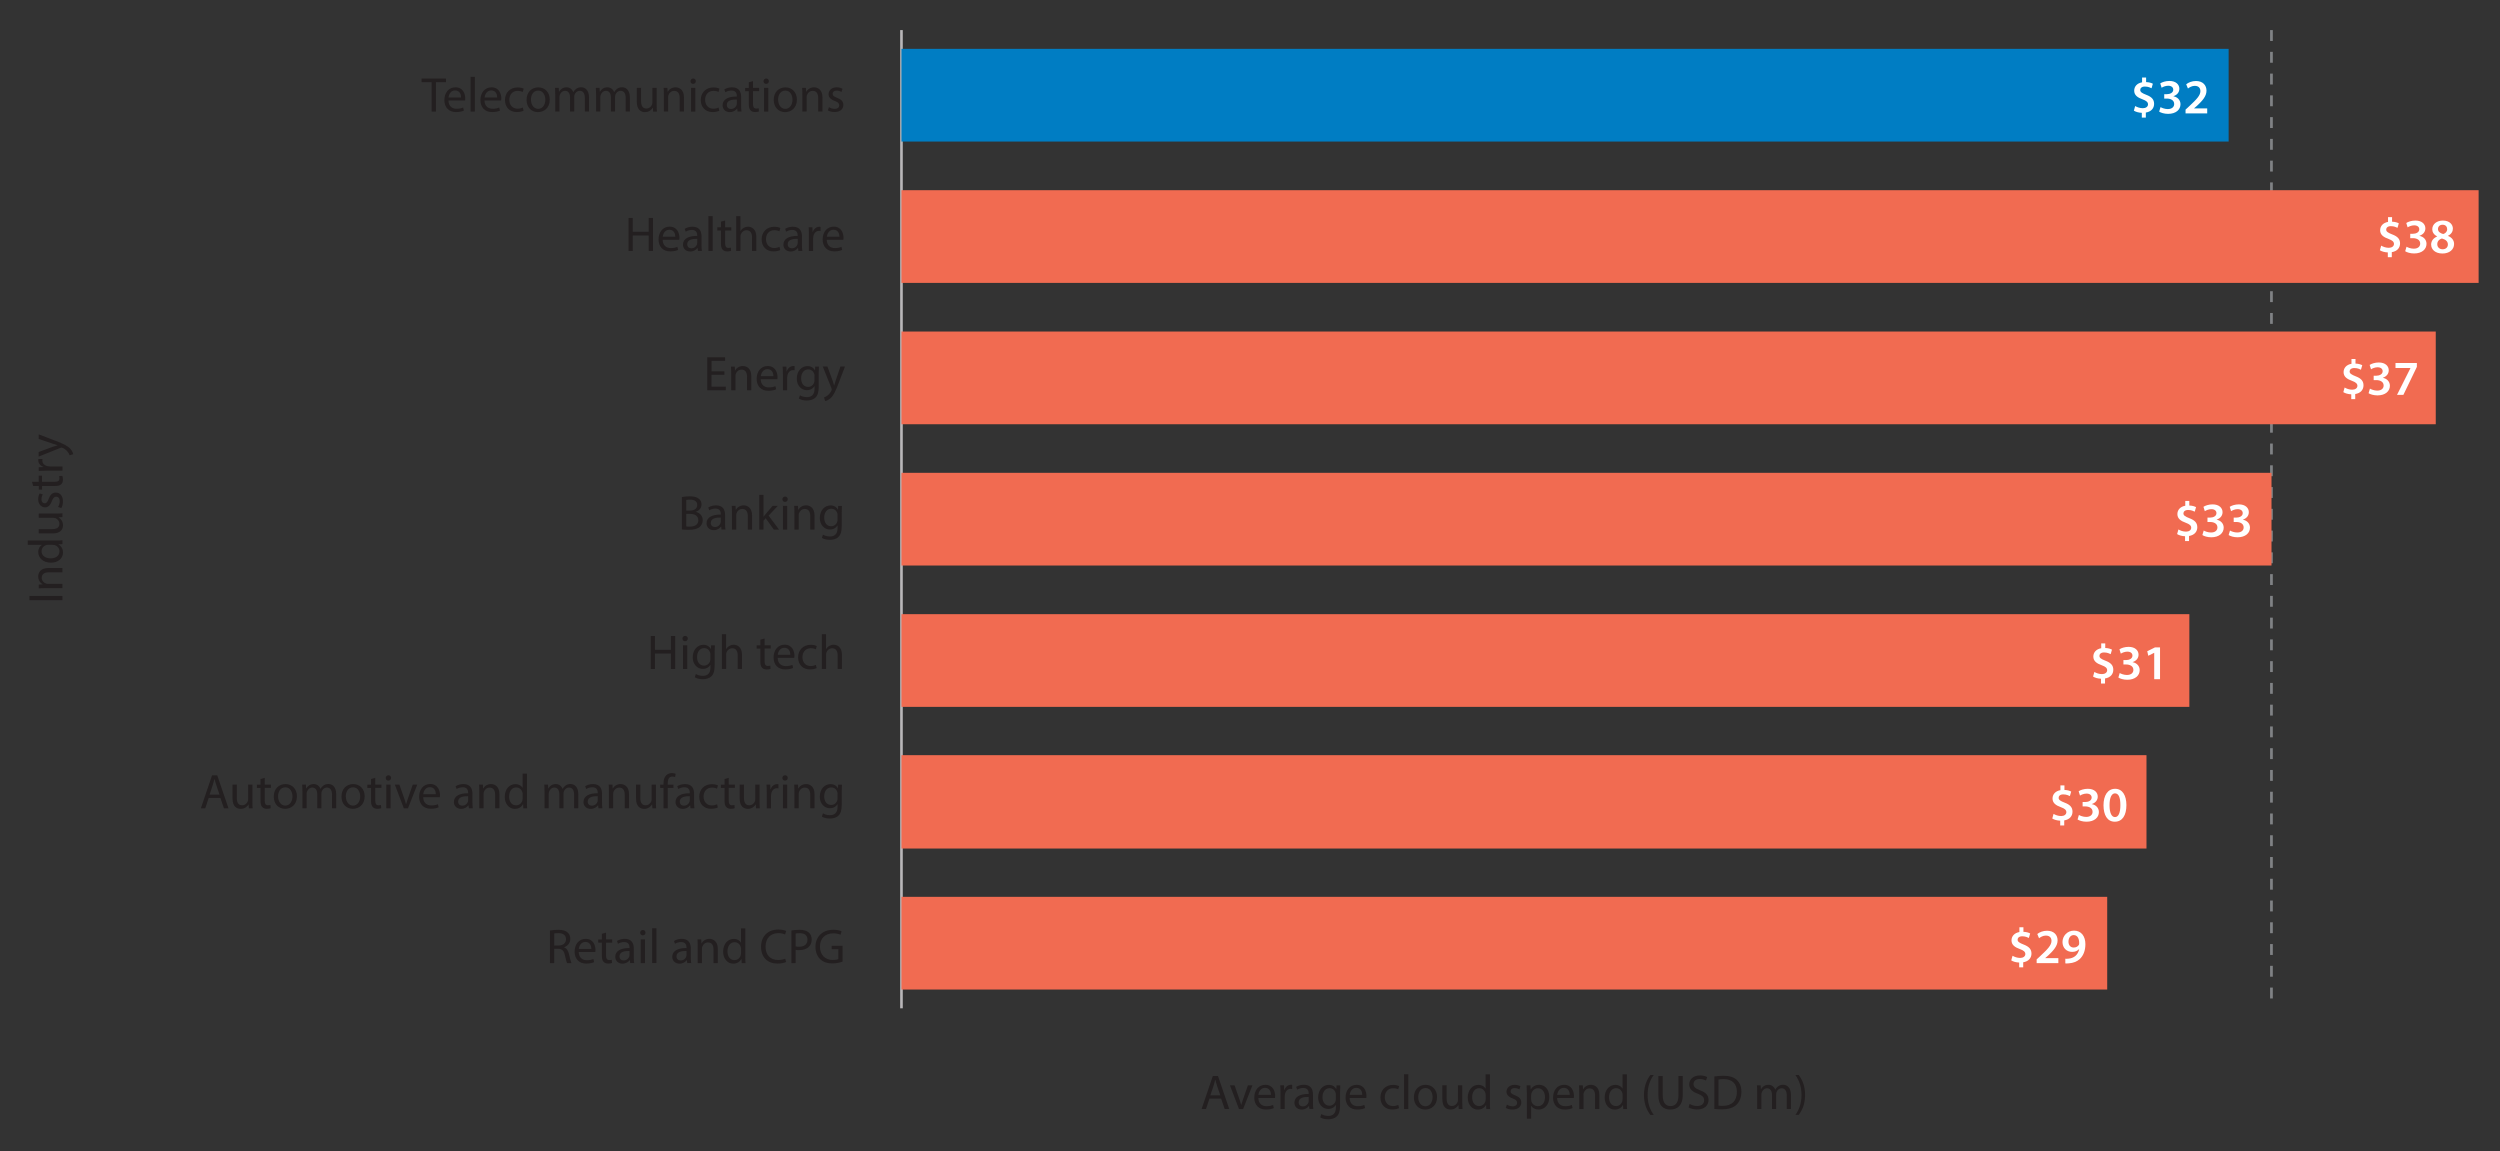 <?xml version="1.0" encoding="UTF-8"?>
<svg id="Layer_1" data-name="Layer 1" xmlns="http://www.w3.org/2000/svg" viewBox="0 0 459.53 211.63">
  <rect x="0" y="0" width="459.53" height="211.63" fill="#333333" stroke="none"/>
  <defs>
    <style>
      .cls-1 {
        fill: #231f20;
      }

      .cls-2 {
        fill: #f16b51;
      }

      .cls-3 {
        fill: #fff;
      }

      .cls-4 {
        stroke: #808285;
        stroke-dasharray: 2;
        stroke-width: .5px;
      }

      .cls-4, .cls-5 {
        fill: none;
        stroke-miterlimit: 10;
      }

      .cls-5 {
        stroke: #b9b7b9;
        stroke-width: .48px;
      }

      .cls-6 {
        fill: #007dc3;
      }
    </style>
  </defs>
  <line class="cls-4" x1="417.52" y1="5.53" x2="417.52" y2="185.34"/>
  <g>
    <path class="cls-1" d="M222.31,201.94l-.63,1.91h-.81l2.06-6.07h.95l2.07,6.07h-.84l-.65-1.91h-2.15ZM224.3,201.33l-.59-1.75c-.14-.4-.23-.76-.31-1.11h-.02c-.09.36-.19.73-.31,1.1l-.59,1.76h1.83Z"/>
    <path class="cls-1" d="M226.93,199.5l.85,2.45c.14.4.26.76.35,1.12h.03c.1-.36.22-.72.37-1.12l.85-2.45h.83l-1.71,4.36h-.76l-1.66-4.36h.85Z"/>
    <path class="cls-1" d="M231.3,201.82c.02,1.07.7,1.51,1.5,1.51.57,0,.91-.1,1.21-.22l.13.57c-.28.13-.76.27-1.45.27-1.34,0-2.14-.88-2.14-2.2s.77-2.35,2.04-2.35c1.42,0,1.8,1.25,1.8,2.05,0,.16-.02.29-.03.37h-3.06ZM233.62,201.25c0-.5-.21-1.29-1.1-1.29-.8,0-1.15.74-1.22,1.29h2.31Z"/>
    <path class="cls-1" d="M235.37,200.85c0-.51,0-.95-.04-1.36h.69l.03.86h.04c.2-.59.68-.96,1.21-.96.09,0,.15,0,.22.03v.75c-.08-.02-.16-.03-.27-.03-.56,0-.96.42-1.06,1.02-.02.11-.04.23-.04.37v2.32h-.78v-3Z"/>
    <path class="cls-1" d="M240.68,203.85l-.06-.55h-.03c-.24.34-.71.65-1.33.65-.88,0-1.33-.62-1.33-1.25,0-1.05.94-1.63,2.62-1.62v-.09c0-.36-.1-1.01-.99-1.01-.4,0-.83.13-1.13.32l-.18-.52c.36-.23.88-.39,1.43-.39,1.33,0,1.66.91,1.66,1.78v1.63c0,.38.02.75.07,1.04h-.72ZM240.56,201.63c-.86-.02-1.85.13-1.85.98,0,.51.34.76.75.76.57,0,.93-.36,1.05-.73.03-.08.04-.17.04-.25v-.76Z"/>
    <path class="cls-1" d="M246.36,199.5c-.02.32-.04.67-.04,1.2v2.53c0,1-.2,1.61-.62,1.99-.42.4-1.04.52-1.58.52s-1.1-.13-1.45-.36l.2-.6c.29.18.74.34,1.28.34.81,0,1.4-.42,1.4-1.52v-.49h-.02c-.24.4-.71.73-1.39.73-1.08,0-1.85-.92-1.85-2.12,0-1.48.96-2.31,1.96-2.31.76,0,1.17.4,1.36.76h.02l.04-.66h.69ZM245.54,201.22c0-.14,0-.25-.04-.36-.14-.46-.53-.84-1.11-.84-.76,0-1.3.64-1.3,1.65,0,.85.43,1.57,1.29,1.57.49,0,.93-.31,1.1-.81.04-.13.06-.29.06-.42v-.78Z"/>
    <path class="cls-1" d="M248.08,201.82c.02,1.07.7,1.51,1.49,1.51.57,0,.91-.1,1.21-.22l.14.57c-.28.13-.76.27-1.45.27-1.34,0-2.14-.88-2.14-2.2s.77-2.35,2.04-2.35c1.42,0,1.8,1.25,1.8,2.05,0,.16-.02.29-.03.37h-3.06ZM250.4,201.25c0-.5-.21-1.29-1.1-1.29-.8,0-1.15.74-1.22,1.29h2.31Z"/>
    <path class="cls-1" d="M257.16,203.69c-.21.11-.67.25-1.25.25-1.31,0-2.17-.89-2.17-2.22s.92-2.31,2.34-2.31c.47,0,.88.12,1.1.22l-.18.61c-.19-.11-.49-.21-.92-.21-1,0-1.54.74-1.54,1.65,0,1.01.65,1.63,1.51,1.63.45,0,.75-.12.97-.22l.14.59Z"/>
    <path class="cls-1" d="M258.08,197.46h.79v6.39h-.79v-6.39Z"/>
    <path class="cls-1" d="M264.15,201.64c0,1.61-1.12,2.31-2.17,2.31-1.18,0-2.09-.86-2.09-2.24,0-1.46.95-2.31,2.16-2.31s2.1.91,2.1,2.24ZM260.69,201.68c0,.95.55,1.67,1.32,1.67s1.32-.71,1.32-1.69c0-.74-.37-1.67-1.3-1.67s-1.34.86-1.34,1.69Z"/>
    <path class="cls-1" d="M268.79,202.66c0,.45,0,.85.04,1.19h-.7l-.05-.71h-.02c-.21.35-.67.81-1.44.81-.68,0-1.5-.38-1.5-1.91v-2.55h.79v2.41c0,.83.25,1.39.97,1.39.53,0,.9-.37,1.04-.72.05-.12.07-.26.07-.41v-2.67h.79v3.17Z"/>
    <path class="cls-1" d="M273.87,197.46v5.27c0,.39,0,.83.04,1.13h-.71l-.04-.76h-.02c-.24.49-.77.86-1.49.86-1.05,0-1.86-.89-1.86-2.21,0-1.45.89-2.34,1.95-2.34.67,0,1.12.32,1.31.67h.02v-2.6h.79ZM273.08,201.27c0-.1,0-.23-.04-.33-.12-.5-.55-.92-1.14-.92-.82,0-1.3.72-1.3,1.68,0,.88.43,1.61,1.29,1.61.53,0,1.02-.35,1.16-.95.03-.11.04-.22.04-.34v-.76Z"/>
    <path class="cls-1" d="M276.98,203.04c.23.15.65.32,1.04.32.58,0,.85-.29.85-.65s-.23-.58-.81-.8c-.78-.28-1.15-.71-1.15-1.23,0-.7.57-1.28,1.5-1.28.44,0,.83.13,1.07.27l-.2.58c-.17-.11-.49-.25-.89-.25-.47,0-.73.27-.73.59,0,.36.26.52.83.74.76.29,1.14.67,1.14,1.31,0,.77-.59,1.31-1.63,1.31-.48,0-.92-.12-1.22-.3l.2-.6Z"/>
    <path class="cls-1" d="M280.65,200.92c0-.56-.02-1.01-.04-1.42h.71l.04.75h.02c.32-.53.84-.85,1.55-.85,1.05,0,1.85.89,1.85,2.21,0,1.57-.95,2.34-1.98,2.34-.58,0-1.08-.25-1.34-.68h-.02v2.37h-.78v-4.72ZM281.44,202.08c0,.12.02.22.04.32.14.55.62.93,1.19.93.84,0,1.32-.68,1.32-1.68,0-.87-.46-1.62-1.3-1.62-.54,0-1.04.39-1.2.98-.03.1-.05.22-.05.32v.75Z"/>
    <path class="cls-1" d="M286.22,201.82c.02,1.07.7,1.51,1.5,1.51.57,0,.91-.1,1.21-.22l.13.57c-.28.13-.76.27-1.45.27-1.34,0-2.14-.88-2.14-2.2s.77-2.35,2.04-2.35c1.42,0,1.8,1.25,1.8,2.05,0,.16-.02.29-.03.37h-3.06ZM288.54,201.25c0-.5-.21-1.29-1.1-1.29-.8,0-1.15.74-1.21,1.29h2.31Z"/>
    <path class="cls-1" d="M290.28,200.68c0-.45,0-.82-.04-1.18h.7l.04.72h.02c.22-.41.72-.82,1.44-.82.6,0,1.54.36,1.54,1.86v2.6h-.79v-2.51c0-.7-.26-1.29-1.01-1.29-.52,0-.93.37-1.06.81-.04.1-.05.23-.05.37v2.62h-.79v-3.18Z"/>
    <path class="cls-1" d="M299.04,197.46v5.27c0,.39,0,.83.04,1.13h-.71l-.04-.76h-.02c-.24.49-.78.86-1.49.86-1.05,0-1.86-.89-1.86-2.21,0-1.45.89-2.34,1.95-2.34.67,0,1.12.32,1.31.67h.02v-2.6h.79ZM298.25,201.27c0-.1,0-.23-.04-.33-.12-.5-.55-.92-1.14-.92-.82,0-1.31.72-1.31,1.68,0,.88.43,1.61,1.29,1.61.53,0,1.02-.35,1.16-.95.03-.11.04-.22.04-.34v-.76Z"/>
    <path class="cls-1" d="M303.98,197.6c-.66.88-1.13,2.05-1.13,3.68s.49,2.75,1.13,3.66h-.62c-.57-.75-1.18-1.9-1.18-3.66,0-1.77.61-2.93,1.18-3.68h.62Z"/>
    <path class="cls-1" d="M305.63,197.78v3.59c0,1.36.6,1.94,1.41,1.94.9,0,1.48-.59,1.48-1.94v-3.59h.79v3.54c0,1.86-.98,2.63-2.3,2.63-1.24,0-2.18-.71-2.18-2.59v-3.57h.79Z"/>
    <path class="cls-1" d="M310.56,202.9c.35.22.86.4,1.41.4.8,0,1.27-.42,1.27-1.04,0-.57-.32-.89-1.14-1.21-.99-.35-1.6-.86-1.6-1.72,0-.95.78-1.65,1.96-1.65.62,0,1.07.14,1.34.3l-.22.64c-.2-.11-.6-.29-1.15-.29-.83,0-1.14.5-1.14.91,0,.57.37.85,1.21,1.17,1.03.4,1.55.89,1.55,1.78,0,.94-.69,1.75-2.12,1.75-.58,0-1.22-.17-1.55-.39l.2-.66Z"/>
    <path class="cls-1" d="M315.11,197.87c.48-.07,1.04-.13,1.67-.13,1.12,0,1.93.26,2.46.76.54.5.85,1.2.85,2.18s-.31,1.8-.87,2.36c-.57.57-1.5.87-2.68.87-.56,0-1.03-.03-1.42-.07v-5.97ZM315.89,203.23c.2.04.49.04.79.04,1.67,0,2.58-.94,2.58-2.58,0-1.43-.8-2.34-2.46-2.34-.41,0-.71.04-.92.08v4.79Z"/>
    <path class="cls-1" d="M322.98,200.68c0-.45,0-.82-.04-1.18h.69l.04.7h.03c.24-.41.65-.8,1.37-.8.59,0,1.04.36,1.23.87h.02c.14-.24.31-.43.49-.57.26-.2.55-.31.96-.31.58,0,1.43.38,1.43,1.89v2.57h-.77v-2.47c0-.84-.31-1.34-.95-1.34-.45,0-.8.33-.94.72-.04.11-.06.25-.06.4v2.69h-.77v-2.61c0-.69-.31-1.2-.91-1.2-.5,0-.85.4-.98.79-.04.12-.06.25-.06.39v2.63h-.77v-3.18Z"/>
    <path class="cls-1" d="M330.01,204.94c.64-.89,1.13-2.06,1.13-3.68s-.49-2.76-1.13-3.66h.61c.58.74,1.18,1.89,1.18,3.66s-.6,2.91-1.18,3.67h-.61Z"/>
  </g>
  <g>
    <path class="cls-1" d="M116.31,40.06v2.54h2.93v-2.54h.79v6.07h-.79v-2.84h-2.93v2.84h-.78v-6.07h.78Z"/>
    <path class="cls-1" d="M121.81,44.09c.02,1.07.7,1.51,1.49,1.51.57,0,.91-.1,1.21-.23l.13.57c-.28.13-.76.27-1.45.27-1.34,0-2.14-.88-2.14-2.2s.77-2.35,2.04-2.35c1.42,0,1.8,1.25,1.8,2.05,0,.16-.02.29-.03.37h-3.06ZM124.13,43.52c0-.5-.21-1.29-1.1-1.29-.8,0-1.15.74-1.21,1.29h2.31Z"/>
    <path class="cls-1" d="M128.29,46.13l-.06-.55h-.03c-.24.34-.71.65-1.33.65-.88,0-1.33-.62-1.33-1.25,0-1.05.94-1.63,2.62-1.62v-.09c0-.36-.1-1.01-.99-1.01-.4,0-.83.13-1.13.32l-.18-.52c.36-.23.88-.39,1.43-.39,1.33,0,1.66.91,1.66,1.78v1.63c0,.38.02.75.07,1.04h-.72ZM128.17,43.9c-.86-.02-1.85.13-1.85.98,0,.51.34.76.75.76.57,0,.93-.36,1.05-.73.03-.08.04-.17.04-.25v-.76Z"/>
    <path class="cls-1" d="M130.21,39.73h.79v6.39h-.79v-6.39Z"/>
    <path class="cls-1" d="M133.29,40.52v1.25h1.13v.6h-1.13v2.35c0,.54.15.85.59.85.21,0,.36-.03.46-.05l.04.59c-.15.06-.4.11-.7.11-.37,0-.67-.12-.85-.33-.23-.23-.31-.62-.31-1.13v-2.38h-.67v-.6h.67v-1.04l.77-.21Z"/>
    <path class="cls-1" d="M135.31,39.73h.79v2.72h.02c.13-.22.32-.42.57-.56.23-.13.51-.22.81-.22.58,0,1.52.36,1.52,1.86v2.59h-.79v-2.5c0-.7-.26-1.3-1.01-1.3-.51,0-.92.36-1.06.79-.04.11-.05.23-.05.38v2.63h-.79v-6.39Z"/>
    <path class="cls-1" d="M143.42,45.96c-.21.11-.67.25-1.25.25-1.31,0-2.17-.89-2.17-2.22s.92-2.31,2.34-2.31c.47,0,.88.12,1.1.23l-.18.61c-.19-.11-.49-.21-.92-.21-1,0-1.54.74-1.54,1.65,0,1.01.65,1.63,1.51,1.63.45,0,.75-.12.97-.22l.14.59Z"/>
    <path class="cls-1" d="M146.75,46.13l-.06-.55h-.03c-.24.34-.71.65-1.33.65-.88,0-1.33-.62-1.33-1.25,0-1.05.94-1.63,2.62-1.62v-.09c0-.36-.1-1.01-.99-1.01-.4,0-.83.13-1.13.32l-.18-.52c.36-.23.88-.39,1.43-.39,1.33,0,1.66.91,1.66,1.78v1.63c0,.38.02.75.07,1.04h-.72ZM146.64,43.9c-.86-.02-1.85.13-1.85.98,0,.51.34.76.75.76.57,0,.93-.36,1.05-.73.03-.08.04-.17.04-.25v-.76Z"/>
    <path class="cls-1" d="M148.68,43.13c0-.51,0-.95-.04-1.36h.69l.03.86h.04c.2-.58.68-.95,1.21-.95.09,0,.15,0,.22.03v.75c-.08-.02-.16-.03-.27-.03-.56,0-.95.42-1.06,1.02-.02.11-.04.23-.04.37v2.32h-.78v-3Z"/>
    <path class="cls-1" d="M151.97,44.09c.02,1.07.7,1.51,1.49,1.51.57,0,.91-.1,1.21-.23l.13.57c-.28.13-.76.27-1.45.27-1.34,0-2.14-.88-2.14-2.2s.77-2.35,2.04-2.35c1.42,0,1.8,1.25,1.8,2.05,0,.16-.02.29-.03.37h-3.06ZM154.3,43.52c0-.5-.21-1.29-1.1-1.29-.8,0-1.15.74-1.22,1.29h2.31Z"/>
  </g>
  <g>
    <path class="cls-1" d="M133.14,68.89h-2.36v2.19h2.63v.66h-3.41v-6.07h3.28v.66h-2.49v1.92h2.36v.65Z"/>
    <path class="cls-1" d="M134.4,68.56c0-.45,0-.82-.04-1.18h.7l.04.72h.02c.22-.41.72-.82,1.44-.82.6,0,1.54.36,1.54,1.86v2.6h-.79v-2.51c0-.7-.26-1.29-1.01-1.29-.52,0-.93.37-1.06.81-.04.1-.05.23-.05.37v2.62h-.79v-3.18Z"/>
    <path class="cls-1" d="M139.83,69.7c.02,1.07.7,1.51,1.49,1.51.57,0,.91-.1,1.21-.22l.14.57c-.28.13-.76.27-1.45.27-1.34,0-2.14-.88-2.14-2.2s.77-2.35,2.04-2.35c1.42,0,1.8,1.25,1.8,2.05,0,.16-.02.29-.03.37h-3.06ZM142.16,69.14c0-.5-.21-1.29-1.1-1.29-.8,0-1.15.74-1.22,1.29h2.31Z"/>
    <path class="cls-1" d="M143.9,68.74c0-.51,0-.95-.04-1.36h.69l.03.86h.04c.2-.59.68-.96,1.21-.96.09,0,.15,0,.23.03v.75c-.08-.02-.16-.03-.27-.03-.56,0-.95.42-1.06,1.02-.02.11-.04.23-.04.37v2.32h-.78v-3Z"/>
    <path class="cls-1" d="M150.53,67.38c-.02.32-.04.67-.04,1.2v2.53c0,1-.2,1.61-.62,1.99-.42.4-1.04.52-1.58.52s-1.1-.13-1.45-.36l.2-.6c.29.18.74.34,1.28.34.81,0,1.4-.42,1.4-1.52v-.49h-.02c-.24.4-.71.73-1.39.73-1.08,0-1.85-.92-1.85-2.12,0-1.48.96-2.31,1.96-2.31.76,0,1.17.4,1.36.76h.02l.04-.66h.69ZM149.71,69.1c0-.14,0-.25-.04-.36-.14-.46-.53-.84-1.11-.84-.76,0-1.3.64-1.3,1.65,0,.85.43,1.57,1.29,1.57.49,0,.93-.31,1.1-.81.04-.13.06-.29.06-.42v-.78Z"/>
    <path class="cls-1" d="M152.09,67.38l.95,2.57c.1.29.21.63.28.89h.02c.08-.26.17-.59.28-.91l.86-2.56h.84l-1.19,3.11c-.57,1.5-.95,2.26-1.49,2.73-.39.34-.77.48-.97.51l-.2-.67c.2-.06.46-.19.69-.39.22-.17.49-.48.67-.88.04-.08.06-.14.06-.19s-.02-.11-.05-.21l-1.61-4.01h.86Z"/>
  </g>
  <g>
    <path class="cls-1" d="M125.35,91.36c.34-.07.88-.13,1.43-.13.78,0,1.29.13,1.67.44.31.23.5.59.5,1.07,0,.58-.39,1.1-1.03,1.33v.02c.58.14,1.25.62,1.25,1.52,0,.52-.21.92-.51,1.21-.42.39-1.11.57-2.1.57-.54,0-.95-.04-1.22-.07v-5.97ZM126.14,93.85h.71c.83,0,1.31-.43,1.31-1.02,0-.71-.54-.99-1.33-.99-.36,0-.57.03-.69.05v1.95ZM126.14,96.76c.15.03.38.04.66.04.81,0,1.56-.3,1.56-1.18,0-.83-.71-1.17-1.57-1.17h-.65v2.31Z"/>
    <path class="cls-1" d="M132.62,97.35l-.06-.55h-.03c-.24.34-.71.65-1.33.65-.88,0-1.33-.62-1.33-1.25,0-1.05.94-1.63,2.62-1.62v-.09c0-.36-.1-1.01-.99-1.01-.41,0-.83.13-1.13.32l-.18-.52c.36-.23.88-.39,1.43-.39,1.33,0,1.66.91,1.66,1.78v1.63c0,.38.02.75.07,1.04h-.72ZM132.5,95.13c-.86-.02-1.85.13-1.85.98,0,.51.34.76.75.76.57,0,.93-.36,1.05-.73.03-.08.04-.17.04-.25v-.76Z"/>
    <path class="cls-1" d="M134.54,94.17c0-.45,0-.82-.04-1.18h.7l.04.72h.02c.22-.41.72-.82,1.44-.82.6,0,1.54.36,1.54,1.86v2.6h-.79v-2.51c0-.7-.26-1.29-1.01-1.29-.52,0-.93.37-1.06.81-.04.1-.05.23-.05.37v2.62h-.79v-3.18Z"/>
    <path class="cls-1" d="M140.32,94.99h.02c.11-.15.26-.34.39-.5l1.28-1.5h.95l-1.68,1.79,1.92,2.57h-.96l-1.5-2.09-.4.45v1.64h-.78v-6.39h.78v4.03Z"/>
    <path class="cls-1" d="M144.79,91.77c0,.27-.19.49-.5.49-.28,0-.48-.22-.48-.49s.21-.5.5-.5.49.22.49.5ZM143.91,97.35v-4.36h.79v4.36h-.79Z"/>
    <path class="cls-1" d="M146.02,94.17c0-.45,0-.82-.04-1.18h.7l.04.72h.02c.22-.41.72-.82,1.44-.82.6,0,1.54.36,1.54,1.86v2.6h-.79v-2.51c0-.7-.26-1.29-1.01-1.29-.52,0-.93.37-1.06.81-.04.1-.05.23-.05.37v2.62h-.79v-3.18Z"/>
    <path class="cls-1" d="M154.76,92.99c-.02.32-.04.67-.04,1.2v2.53c0,1-.2,1.61-.62,1.99-.42.4-1.04.52-1.58.52s-1.1-.13-1.45-.36l.2-.6c.29.18.74.34,1.28.34.81,0,1.4-.42,1.4-1.52v-.49h-.02c-.24.4-.71.73-1.39.73-1.08,0-1.85-.92-1.85-2.12,0-1.48.96-2.31,1.96-2.31.76,0,1.17.4,1.36.76h.02l.04-.66h.69ZM153.95,94.71c0-.14,0-.25-.04-.36-.14-.46-.53-.84-1.11-.84-.76,0-1.3.64-1.3,1.65,0,.85.43,1.57,1.29,1.57.49,0,.93-.31,1.1-.81.04-.13.06-.29.06-.42v-.78Z"/>
  </g>
  <g>
    <path class="cls-1" d="M79.34,15.11h-1.85v-.67h4.49v.67h-1.85v5.4h-.79v-5.4Z"/>
    <path class="cls-1" d="M82.43,18.48c.02,1.07.7,1.51,1.49,1.51.57,0,.91-.1,1.21-.23l.14.57c-.28.13-.76.27-1.45.27-1.34,0-2.14-.88-2.14-2.2s.77-2.35,2.04-2.35c1.42,0,1.8,1.25,1.8,2.05,0,.16-.02.29-.03.37h-3.06ZM84.75,17.91c0-.5-.21-1.29-1.1-1.29-.8,0-1.15.74-1.22,1.29h2.31Z"/>
    <path class="cls-1" d="M86.5,14.12h.79v6.39h-.79v-6.39Z"/>
    <path class="cls-1" d="M89.06,18.48c.02,1.07.7,1.51,1.49,1.51.57,0,.91-.1,1.21-.23l.14.57c-.28.13-.76.27-1.45.27-1.34,0-2.14-.88-2.14-2.2s.77-2.35,2.04-2.35c1.42,0,1.8,1.25,1.8,2.05,0,.16-.02.29-.03.37h-3.06ZM91.39,17.91c0-.5-.21-1.29-1.1-1.29-.8,0-1.15.74-1.22,1.29h2.31Z"/>
    <path class="cls-1" d="M96.24,20.35c-.21.11-.67.25-1.25.25-1.31,0-2.17-.89-2.17-2.22s.92-2.31,2.34-2.31c.47,0,.88.12,1.1.23l-.18.61c-.19-.11-.49-.21-.92-.21-1,0-1.54.74-1.54,1.65,0,1.01.65,1.63,1.51,1.63.45,0,.75-.12.97-.22l.14.59Z"/>
    <path class="cls-1" d="M101.05,18.3c0,1.61-1.12,2.31-2.17,2.31-1.18,0-2.09-.86-2.09-2.24,0-1.46.95-2.31,2.16-2.31s2.1.91,2.1,2.24ZM97.6,18.34c0,.95.55,1.67,1.32,1.67s1.32-.71,1.32-1.69c0-.74-.37-1.67-1.31-1.67s-1.34.86-1.34,1.69Z"/>
    <path class="cls-1" d="M102.05,17.33c0-.45,0-.82-.04-1.18h.69l.04.7h.03c.24-.41.65-.8,1.37-.8.59,0,1.04.36,1.23.87h.02c.14-.24.31-.43.49-.57.26-.2.55-.31.96-.31.58,0,1.43.38,1.43,1.89v2.57h-.77v-2.47c0-.84-.31-1.34-.95-1.34-.45,0-.8.33-.94.72-.04.11-.06.25-.06.4v2.69h-.77v-2.61c0-.69-.31-1.2-.91-1.2-.5,0-.86.4-.98.79-.04.12-.06.25-.06.39v2.63h-.77v-3.18Z"/>
    <path class="cls-1" d="M109.56,17.33c0-.45,0-.82-.04-1.18h.69l.04.7h.03c.24-.41.65-.8,1.37-.8.59,0,1.04.36,1.23.87h.02c.14-.24.31-.43.49-.57.26-.2.55-.31.96-.31.58,0,1.43.38,1.43,1.89v2.57h-.77v-2.47c0-.84-.31-1.34-.95-1.34-.45,0-.8.33-.94.72-.04.11-.06.25-.06.4v2.69h-.77v-2.61c0-.69-.31-1.2-.91-1.2-.5,0-.86.4-.98.79-.04.12-.06.25-.06.39v2.63h-.77v-3.18Z"/>
    <path class="cls-1" d="M120.71,19.32c0,.45,0,.85.04,1.19h-.7l-.04-.71h-.02c-.21.35-.67.81-1.44.81-.68,0-1.5-.38-1.5-1.91v-2.55h.79v2.41c0,.83.25,1.39.97,1.39.53,0,.9-.37,1.04-.72.04-.12.07-.26.07-.41v-2.67h.79v3.17Z"/>
    <path class="cls-1" d="M122.02,17.33c0-.45,0-.82-.04-1.18h.7l.04.72h.02c.22-.41.72-.82,1.44-.82.6,0,1.54.36,1.54,1.85v2.6h-.79v-2.51c0-.7-.26-1.29-1.01-1.29-.52,0-.93.37-1.06.81-.04.1-.05.23-.05.37v2.62h-.79v-3.18Z"/>
    <path class="cls-1" d="M127.9,14.93c0,.27-.19.49-.5.49-.28,0-.48-.22-.48-.49s.21-.5.5-.5.49.22.49.5ZM127.02,20.51v-4.36h.79v4.36h-.79Z"/>
    <path class="cls-1" d="M132.23,20.35c-.21.11-.67.25-1.25.25-1.31,0-2.17-.89-2.17-2.22s.92-2.31,2.34-2.31c.47,0,.88.12,1.1.23l-.18.61c-.19-.11-.49-.21-.92-.21-1,0-1.54.74-1.54,1.65,0,1.01.65,1.63,1.51,1.63.45,0,.75-.12.97-.22l.13.59Z"/>
    <path class="cls-1" d="M135.57,20.51l-.06-.55h-.03c-.24.34-.71.65-1.33.65-.88,0-1.33-.62-1.33-1.25,0-1.05.94-1.63,2.62-1.62v-.09c0-.36-.1-1.01-.99-1.01-.41,0-.83.13-1.13.32l-.18-.52c.36-.23.88-.39,1.43-.39,1.33,0,1.66.91,1.66,1.78v1.63c0,.38.02.75.07,1.04h-.72ZM135.45,18.29c-.86-.02-1.85.13-1.85.98,0,.51.34.76.75.76.57,0,.93-.36,1.05-.73.03-.08.04-.17.04-.25v-.76Z"/>
    <path class="cls-1" d="M138.41,14.9v1.25h1.13v.6h-1.13v2.35c0,.54.15.85.59.85.21,0,.36-.03.46-.05l.04.59c-.15.06-.4.11-.7.11-.37,0-.67-.12-.85-.33-.23-.23-.31-.62-.31-1.13v-2.38h-.67v-.6h.67v-1.04l.77-.21Z"/>
    <path class="cls-1" d="M141.32,14.93c0,.27-.19.49-.5.49-.28,0-.48-.22-.48-.49s.21-.5.5-.5.49.22.49.5ZM140.44,20.51v-4.36h.79v4.36h-.79Z"/>
    <path class="cls-1" d="M146.48,18.3c0,1.61-1.12,2.31-2.17,2.31-1.18,0-2.09-.86-2.09-2.24,0-1.46.95-2.31,2.16-2.31s2.1.91,2.1,2.24ZM143.03,18.34c0,.95.55,1.67,1.32,1.67s1.32-.71,1.32-1.69c0-.74-.37-1.67-1.31-1.67s-1.34.86-1.34,1.69Z"/>
    <path class="cls-1" d="M147.48,17.33c0-.45,0-.82-.04-1.18h.7l.04.72h.02c.22-.41.72-.82,1.44-.82.6,0,1.54.36,1.54,1.85v2.6h-.79v-2.51c0-.7-.26-1.29-1.01-1.29-.52,0-.93.37-1.06.81-.04.1-.05.23-.05.37v2.62h-.79v-3.18Z"/>
    <path class="cls-1" d="M152.37,19.7c.23.15.65.31,1.04.31.58,0,.85-.29.85-.65s-.22-.58-.81-.8c-.78-.28-1.15-.71-1.15-1.23,0-.7.57-1.28,1.5-1.28.44,0,.83.13,1.07.27l-.2.58c-.17-.11-.49-.25-.89-.25-.47,0-.73.27-.73.59,0,.36.26.52.83.74.76.29,1.14.67,1.14,1.31,0,.76-.59,1.3-1.63,1.3-.48,0-.92-.12-1.22-.3l.2-.6Z"/>
  </g>
  <g>
    <path class="cls-1" d="M120.39,116.9v2.54h2.93v-2.54h.79v6.07h-.79v-2.84h-2.93v2.84h-.78v-6.07h.78Z"/>
    <path class="cls-1" d="M126.42,117.38c0,.27-.19.49-.5.49-.28,0-.48-.22-.48-.49s.21-.5.5-.5.49.22.49.5ZM125.54,122.97v-4.36h.79v4.36h-.79Z"/>
    <path class="cls-1" d="M131.4,118.61c-.02.32-.04.67-.04,1.2v2.53c0,1-.2,1.61-.62,1.99-.42.4-1.04.52-1.58.52s-1.1-.13-1.45-.36l.2-.6c.29.18.74.34,1.28.34.81,0,1.4-.42,1.4-1.52v-.49h-.02c-.24.41-.71.73-1.39.73-1.08,0-1.85-.92-1.85-2.12,0-1.48.96-2.31,1.96-2.31.76,0,1.17.4,1.36.76h.02l.04-.66h.69ZM130.58,120.33c0-.13,0-.25-.04-.36-.14-.46-.53-.84-1.11-.84-.76,0-1.3.64-1.3,1.65,0,.86.43,1.57,1.29,1.57.49,0,.93-.31,1.1-.81.04-.13.06-.29.06-.42v-.78Z"/>
    <path class="cls-1" d="M132.68,116.57h.79v2.72h.02c.13-.22.32-.42.57-.56.23-.13.51-.22.81-.22.58,0,1.52.36,1.52,1.86v2.59h-.79v-2.5c0-.7-.26-1.3-1.01-1.3-.51,0-.92.36-1.06.79-.04.11-.05.23-.05.38v2.63h-.79v-6.39Z"/>
    <path class="cls-1" d="M140.54,117.36v1.25h1.13v.6h-1.13v2.35c0,.54.15.85.59.85.21,0,.36-.03.46-.05l.04.59c-.15.06-.4.11-.7.11-.37,0-.67-.12-.86-.33-.22-.23-.31-.62-.31-1.13v-2.38h-.68v-.6h.68v-1.04l.77-.21Z"/>
    <path class="cls-1" d="M142.95,120.93c.02,1.07.7,1.51,1.49,1.51.57,0,.91-.1,1.21-.23l.13.57c-.28.13-.76.27-1.45.27-1.34,0-2.14-.88-2.14-2.2s.77-2.35,2.04-2.35c1.42,0,1.8,1.25,1.8,2.05,0,.16-.02.29-.03.37h-3.06ZM145.27,120.36c0-.5-.21-1.29-1.1-1.29-.8,0-1.15.74-1.21,1.29h2.31Z"/>
    <path class="cls-1" d="M150.12,122.8c-.21.11-.67.25-1.25.25-1.31,0-2.17-.89-2.17-2.22s.92-2.31,2.34-2.31c.47,0,.88.12,1.1.23l-.18.61c-.19-.11-.49-.21-.92-.21-1,0-1.54.74-1.54,1.65,0,1.01.65,1.63,1.51,1.63.45,0,.75-.12.97-.22l.13.59Z"/>
    <path class="cls-1" d="M151.05,116.57h.79v2.72h.02c.13-.22.32-.42.57-.56.23-.13.51-.22.81-.22.59,0,1.52.36,1.52,1.86v2.59h-.79v-2.5c0-.7-.26-1.3-1.01-1.3-.51,0-.92.36-1.06.79-.04.11-.05.23-.05.38v2.63h-.79v-6.39Z"/>
  </g>
  <g>
    <path class="cls-1" d="M38.36,146.67l-.63,1.91h-.81l2.06-6.07h.95l2.07,6.07h-.84l-.65-1.91h-2.15ZM40.35,146.06l-.59-1.75c-.14-.4-.23-.76-.32-1.11h-.02c-.09.36-.19.73-.31,1.1l-.59,1.76h1.83Z"/>
    <path class="cls-1" d="M46.4,147.39c0,.45,0,.85.04,1.19h-.7l-.04-.71h-.02c-.21.35-.67.81-1.44.81-.68,0-1.5-.38-1.5-1.91v-2.55h.79v2.41c0,.83.25,1.39.97,1.39.53,0,.9-.37,1.04-.72.04-.12.07-.26.07-.41v-2.67h.79v3.17Z"/>
    <path class="cls-1" d="M48.66,142.97v1.25h1.13v.6h-1.13v2.35c0,.54.15.85.59.85.21,0,.36-.03.46-.05l.04.59c-.15.06-.4.11-.7.11-.37,0-.67-.12-.85-.33-.23-.23-.31-.62-.31-1.13v-2.38h-.67v-.6h.67v-1.04l.77-.21Z"/>
    <path class="cls-1" d="M54.58,146.36c0,1.61-1.12,2.31-2.17,2.31-1.18,0-2.09-.86-2.09-2.24,0-1.46.95-2.31,2.16-2.31s2.1.91,2.1,2.24ZM51.12,146.41c0,.95.55,1.67,1.32,1.67s1.32-.71,1.32-1.69c0-.74-.37-1.67-1.31-1.67s-1.34.86-1.34,1.69Z"/>
    <path class="cls-1" d="M55.58,145.4c0-.45,0-.82-.04-1.18h.69l.04.7h.03c.24-.41.65-.8,1.37-.8.59,0,1.04.36,1.23.87h.02c.13-.24.31-.43.49-.57.26-.2.55-.31.96-.31.58,0,1.43.38,1.43,1.89v2.57h-.77v-2.47c0-.84-.31-1.34-.95-1.34-.45,0-.8.33-.94.72-.04.11-.06.25-.06.4v2.69h-.77v-2.61c0-.69-.31-1.2-.91-1.2-.5,0-.86.4-.98.79-.04.12-.06.25-.06.39v2.63h-.77v-3.18Z"/>
    <path class="cls-1" d="M67.03,146.36c0,1.61-1.12,2.31-2.17,2.31-1.18,0-2.09-.86-2.09-2.24,0-1.46.95-2.31,2.16-2.31s2.1.91,2.1,2.24ZM63.57,146.41c0,.95.55,1.67,1.32,1.67s1.32-.71,1.32-1.69c0-.74-.37-1.67-1.31-1.67s-1.34.86-1.34,1.69Z"/>
    <path class="cls-1" d="M68.98,142.97v1.25h1.13v.6h-1.13v2.35c0,.54.15.85.59.85.21,0,.36-.03.46-.05l.04.59c-.15.06-.4.11-.7.11-.37,0-.67-.12-.86-.33-.22-.23-.31-.62-.31-1.13v-2.38h-.68v-.6h.68v-1.04l.77-.21Z"/>
    <path class="cls-1" d="M71.88,143c0,.27-.19.49-.5.49-.28,0-.48-.22-.48-.49s.21-.5.5-.5.49.22.49.5ZM71,148.58v-4.36h.79v4.36h-.79Z"/>
    <path class="cls-1" d="M73.41,144.22l.86,2.45c.14.4.26.76.35,1.12h.03c.1-.36.22-.72.37-1.12l.85-2.45h.83l-1.71,4.36h-.76l-1.66-4.36h.85Z"/>
    <path class="cls-1" d="M77.79,146.54c.02,1.07.7,1.51,1.49,1.51.57,0,.91-.1,1.21-.23l.14.57c-.28.13-.76.27-1.45.27-1.34,0-2.14-.88-2.14-2.2s.77-2.35,2.04-2.35c1.42,0,1.8,1.25,1.8,2.05,0,.16-.02.29-.03.37h-3.06ZM80.11,145.98c0-.5-.21-1.29-1.1-1.29-.8,0-1.15.74-1.22,1.29h2.31Z"/>
    <path class="cls-1" d="M86.18,148.58l-.06-.55h-.03c-.24.34-.71.65-1.33.65-.88,0-1.33-.62-1.33-1.25,0-1.05.94-1.63,2.62-1.62v-.09c0-.36-.1-1.01-.99-1.01-.4,0-.83.13-1.13.32l-.18-.52c.36-.23.88-.39,1.43-.39,1.33,0,1.66.91,1.66,1.78v1.63c0,.38.02.75.07,1.04h-.72ZM86.06,146.35c-.86-.02-1.85.14-1.85.98,0,.51.34.76.75.76.57,0,.93-.36,1.05-.73.03-.08.04-.17.04-.25v-.76Z"/>
    <path class="cls-1" d="M88.1,145.4c0-.45,0-.82-.04-1.18h.7l.04.72h.02c.22-.41.72-.82,1.44-.82.6,0,1.54.36,1.54,1.85v2.6h-.79v-2.51c0-.7-.26-1.29-1.01-1.29-.52,0-.93.37-1.06.81-.04.1-.05.23-.05.37v2.62h-.79v-3.18Z"/>
    <path class="cls-1" d="M96.86,142.19v5.27c0,.39,0,.83.04,1.12h-.71l-.04-.76h-.02c-.24.49-.77.86-1.49.86-1.05,0-1.86-.89-1.86-2.21,0-1.45.89-2.34,1.95-2.34.67,0,1.12.32,1.31.67h.02v-2.6h.79ZM96.07,145.99c0-.1,0-.23-.04-.33-.12-.5-.55-.92-1.14-.92-.82,0-1.31.72-1.31,1.68,0,.88.43,1.61,1.29,1.61.53,0,1.02-.35,1.16-.95.03-.11.04-.22.04-.34v-.76Z"/>
    <path class="cls-1" d="M100.08,145.4c0-.45,0-.82-.04-1.18h.69l.04.7h.03c.24-.41.65-.8,1.37-.8.59,0,1.04.36,1.23.87h.02c.14-.24.31-.43.49-.57.26-.2.55-.31.96-.31.58,0,1.43.38,1.43,1.89v2.57h-.77v-2.47c0-.84-.31-1.34-.95-1.34-.45,0-.8.33-.94.72-.04.11-.06.25-.06.4v2.69h-.77v-2.61c0-.69-.31-1.2-.91-1.2-.5,0-.86.4-.98.79-.04.12-.06.25-.06.39v2.63h-.77v-3.18Z"/>
    <path class="cls-1" d="M110,148.58l-.06-.55h-.03c-.24.34-.71.65-1.33.65-.88,0-1.33-.62-1.33-1.25,0-1.05.94-1.63,2.62-1.62v-.09c0-.36-.1-1.01-.99-1.01-.41,0-.83.13-1.13.32l-.18-.52c.36-.23.88-.39,1.43-.39,1.33,0,1.66.91,1.66,1.78v1.63c0,.38.02.75.07,1.04h-.72ZM109.88,146.35c-.86-.02-1.85.14-1.85.98,0,.51.34.76.75.76.57,0,.93-.36,1.05-.73.03-.08.04-.17.04-.25v-.76Z"/>
    <path class="cls-1" d="M111.92,145.4c0-.45,0-.82-.04-1.18h.7l.04.72h.02c.22-.41.72-.82,1.44-.82.6,0,1.54.36,1.54,1.85v2.6h-.79v-2.51c0-.7-.26-1.29-1.01-1.29-.52,0-.93.37-1.06.81-.04.1-.05.23-.05.37v2.62h-.79v-3.18Z"/>
    <path class="cls-1" d="M120.57,147.39c0,.45,0,.85.04,1.19h-.7l-.04-.71h-.02c-.21.35-.67.81-1.44.81-.68,0-1.5-.38-1.5-1.91v-2.55h.79v2.41c0,.83.25,1.39.97,1.39.53,0,.9-.37,1.04-.72.04-.12.07-.26.07-.41v-2.67h.79v3.17Z"/>
    <path class="cls-1" d="M121.96,148.58v-3.75h-.61v-.6h.61v-.21c0-.61.14-1.17.5-1.52.3-.29.69-.4,1.06-.4.28,0,.52.06.68.13l-.11.61c-.12-.05-.28-.1-.5-.1-.68,0-.85.59-.85,1.26v.23h1.05v.6h-1.05v3.75h-.78Z"/>
    <path class="cls-1" d="M126.92,148.58l-.06-.55h-.03c-.24.34-.71.65-1.33.65-.88,0-1.33-.62-1.33-1.25,0-1.05.94-1.63,2.62-1.62v-.09c0-.36-.1-1.01-.99-1.01-.4,0-.83.13-1.13.32l-.18-.52c.36-.23.88-.39,1.43-.39,1.33,0,1.66.91,1.66,1.78v1.63c0,.38.02.75.07,1.04h-.72ZM126.8,146.35c-.86-.02-1.85.14-1.85.98,0,.51.34.76.75.76.57,0,.93-.36,1.05-.73.03-.08.04-.17.04-.25v-.76Z"/>
    <path class="cls-1" d="M131.95,148.42c-.21.11-.67.25-1.25.25-1.31,0-2.17-.89-2.17-2.22s.92-2.31,2.34-2.31c.47,0,.88.12,1.1.23l-.18.61c-.19-.11-.49-.21-.92-.21-1,0-1.54.74-1.54,1.65,0,1.01.65,1.63,1.51,1.63.45,0,.75-.12.97-.22l.13.59Z"/>
    <path class="cls-1" d="M133.95,142.97v1.25h1.13v.6h-1.13v2.35c0,.54.15.85.59.85.21,0,.36-.03.46-.05l.04.59c-.15.06-.4.11-.7.11-.37,0-.67-.12-.85-.33-.23-.23-.31-.62-.31-1.13v-2.38h-.67v-.6h.67v-1.04l.77-.21Z"/>
    <path class="cls-1" d="M139.62,147.39c0,.45,0,.85.04,1.19h-.7l-.04-.71h-.02c-.21.35-.67.81-1.44.81-.68,0-1.5-.38-1.5-1.91v-2.55h.79v2.41c0,.83.25,1.39.97,1.39.53,0,.9-.37,1.04-.72.04-.12.07-.26.07-.41v-2.67h.79v3.17Z"/>
    <path class="cls-1" d="M140.93,145.58c0-.51,0-.95-.04-1.36h.69l.03.86h.04c.2-.58.67-.95,1.21-.95.09,0,.15,0,.23.03v.75c-.08-.02-.16-.03-.27-.03-.56,0-.95.42-1.06,1.02-.02.11-.04.23-.04.37v2.32h-.78v-3Z"/>
    <path class="cls-1" d="M144.79,143c0,.27-.19.49-.5.49-.28,0-.48-.22-.48-.49s.21-.5.5-.5.49.22.49.5ZM143.91,148.58v-4.36h.79v4.36h-.79Z"/>
    <path class="cls-1" d="M146.02,145.4c0-.45,0-.82-.04-1.18h.7l.04.72h.02c.22-.41.72-.82,1.44-.82.6,0,1.54.36,1.54,1.85v2.6h-.79v-2.51c0-.7-.26-1.29-1.01-1.29-.52,0-.93.37-1.06.81-.04.1-.05.23-.05.37v2.62h-.79v-3.18Z"/>
    <path class="cls-1" d="M154.76,144.22c-.02.32-.04.67-.04,1.2v2.53c0,1-.2,1.61-.62,1.99-.42.4-1.04.52-1.58.52s-1.1-.13-1.45-.36l.2-.6c.29.18.74.34,1.28.34.81,0,1.4-.42,1.4-1.52v-.49h-.02c-.24.41-.71.73-1.39.73-1.08,0-1.85-.92-1.85-2.12,0-1.48.96-2.31,1.96-2.31.76,0,1.17.4,1.36.76h.02l.04-.66h.69ZM153.95,145.94c0-.13,0-.25-.04-.36-.14-.46-.53-.84-1.11-.84-.76,0-1.3.64-1.3,1.65,0,.86.43,1.57,1.29,1.57.49,0,.93-.31,1.1-.81.04-.13.06-.29.06-.42v-.78Z"/>
  </g>
  <g>
    <path class="cls-1" d="M101.09,171.04c.4-.08.96-.13,1.5-.13.84,0,1.38.15,1.76.5.31.27.48.68.48,1.15,0,.8-.5,1.33-1.14,1.55v.03c.47.16.75.59.89,1.22.2.85.34,1.43.47,1.67h-.81c-.1-.17-.23-.69-.41-1.45-.18-.84-.5-1.15-1.22-1.18h-.74v2.63h-.78v-5.99ZM101.87,173.8h.8c.84,0,1.37-.46,1.37-1.15,0-.78-.57-1.12-1.4-1.13-.38,0-.65.04-.77.07v2.21Z"/>
    <path class="cls-1" d="M106.38,174.99c.02,1.07.7,1.51,1.49,1.51.57,0,.91-.1,1.21-.22l.13.57c-.28.13-.76.27-1.45.27-1.34,0-2.14-.88-2.14-2.2s.77-2.35,2.04-2.35c1.42,0,1.8,1.25,1.8,2.05,0,.16-.02.29-.03.37h-3.06ZM108.7,174.43c0-.5-.21-1.29-1.1-1.29-.8,0-1.15.74-1.21,1.29h2.31Z"/>
    <path class="cls-1" d="M111.4,171.42v1.25h1.13v.6h-1.13v2.35c0,.54.15.85.59.85.21,0,.36-.03.46-.05l.04.59c-.15.06-.4.11-.7.11-.37,0-.67-.12-.85-.33-.23-.23-.31-.62-.31-1.13v-2.38h-.67v-.6h.67v-1.04l.77-.21Z"/>
    <path class="cls-1" d="M115.84,177.03l-.06-.55h-.03c-.24.34-.71.65-1.33.65-.88,0-1.33-.62-1.33-1.25,0-1.05.94-1.63,2.62-1.62v-.09c0-.36-.1-1.01-.99-1.01-.4,0-.83.13-1.13.32l-.18-.52c.36-.23.88-.39,1.43-.39,1.33,0,1.66.91,1.66,1.78v1.63c0,.38.02.75.07,1.04h-.72ZM115.72,174.8c-.86-.02-1.85.13-1.85.98,0,.51.34.76.75.76.57,0,.93-.36,1.05-.73.03-.08.04-.17.04-.25v-.76Z"/>
    <path class="cls-1" d="M118.65,171.44c0,.27-.19.49-.5.49-.28,0-.48-.22-.48-.49s.21-.5.5-.5.49.22.49.5ZM117.77,177.03v-4.36h.79v4.36h-.79Z"/>
    <path class="cls-1" d="M119.87,170.63h.79v6.39h-.79v-6.39Z"/>
    <path class="cls-1" d="M126.32,177.03l-.06-.55h-.03c-.24.34-.71.65-1.33.65-.88,0-1.33-.62-1.33-1.25,0-1.05.94-1.63,2.62-1.62v-.09c0-.36-.1-1.01-.99-1.01-.41,0-.83.13-1.13.32l-.18-.52c.36-.23.88-.39,1.43-.39,1.33,0,1.66.91,1.66,1.78v1.63c0,.38.02.75.07,1.04h-.72ZM126.2,174.8c-.86-.02-1.85.13-1.85.98,0,.51.34.76.75.76.57,0,.93-.36,1.05-.73.03-.08.04-.17.04-.25v-.76Z"/>
    <path class="cls-1" d="M128.24,173.85c0-.45,0-.82-.04-1.18h.7l.04.72h.02c.22-.41.72-.82,1.44-.82.6,0,1.54.36,1.54,1.86v2.6h-.79v-2.51c0-.7-.26-1.29-1.01-1.29-.52,0-.93.37-1.06.81-.04.1-.05.23-.05.37v2.62h-.79v-3.18Z"/>
    <path class="cls-1" d="M137,170.63v5.27c0,.39,0,.83.04,1.13h-.71l-.04-.76h-.02c-.24.49-.77.86-1.49.86-1.05,0-1.86-.89-1.86-2.21,0-1.45.89-2.34,1.95-2.34.67,0,1.12.32,1.31.67h.02v-2.6h.79ZM136.21,174.44c0-.1,0-.23-.04-.33-.12-.5-.55-.92-1.14-.92-.82,0-1.31.72-1.31,1.68,0,.88.43,1.61,1.29,1.61.53,0,1.02-.35,1.16-.95.03-.11.04-.22.04-.34v-.76Z"/>
    <path class="cls-1" d="M144.49,176.83c-.29.14-.86.29-1.6.29-1.71,0-3-1.08-3-3.07s1.29-3.19,3.17-3.19c.76,0,1.23.16,1.44.27l-.19.64c-.3-.14-.72-.25-1.22-.25-1.42,0-2.37.91-2.37,2.5,0,1.49.85,2.44,2.33,2.44.48,0,.96-.1,1.28-.25l.16.62Z"/>
    <path class="cls-1" d="M145.47,171.03c.38-.06.87-.12,1.5-.12.77,0,1.34.18,1.7.5.33.29.53.73.53,1.27s-.16.98-.47,1.3c-.41.44-1.09.67-1.85.67-.23,0-.45,0-.63-.05v2.43h-.78v-6ZM146.25,173.96c.17.04.39.06.65.06.95,0,1.52-.46,1.52-1.3s-.57-1.19-1.43-1.19c-.34,0-.6.03-.74.06v2.36Z"/>
    <path class="cls-1" d="M154.87,176.76c-.35.13-1.04.33-1.86.33-.92,0-1.67-.23-2.27-.8-.52-.5-.85-1.31-.85-2.26,0-1.81,1.25-3.13,3.29-3.13.7,0,1.25.15,1.51.28l-.19.64c-.32-.14-.73-.26-1.34-.26-1.48,0-2.44.92-2.44,2.44s.93,2.45,2.34,2.45c.51,0,.86-.07,1.04-.16v-1.81h-1.23v-.63h2v2.92Z"/>
  </g>
  <g>
    <path class="cls-1" d="M5.41,109.54h6.07v.78h-6.07v-.78Z"/>
    <path class="cls-1" d="M8.3,108.11c-.45,0-.82,0-1.18.04v-.7l.72-.04v-.02c-.41-.22-.82-.72-.82-1.44,0-.6.36-1.54,1.85-1.54h2.6v.79h-2.51c-.7,0-1.29.26-1.29,1.01,0,.52.37.93.81,1.06.1.04.23.05.37.05h2.62v.79h-3.18Z"/>
    <path class="cls-1" d="M5.08,99.35h5.27c.39,0,.83,0,1.13-.04v.71l-.76.04v.02c.49.24.86.77.86,1.49,0,1.05-.89,1.86-2.21,1.86-1.45,0-2.34-.89-2.34-1.95,0-.67.32-1.12.67-1.31v-.02h-2.6v-.79ZM8.89,100.14c-.1,0-.23,0-.33.04-.5.12-.92.55-.92,1.14,0,.82.72,1.31,1.68,1.31.88,0,1.61-.43,1.61-1.29,0-.53-.35-1.02-.95-1.16-.11-.03-.22-.04-.34-.04h-.76Z"/>
    <path class="cls-1" d="M10.29,94.39c.45,0,.85,0,1.19-.04v.7l-.71.04v.02c.35.21.81.67.81,1.44,0,.68-.38,1.5-1.91,1.5h-2.55v-.79h2.41c.83,0,1.39-.25,1.39-.97,0-.53-.37-.9-.72-1.04-.12-.04-.26-.07-.41-.07h-2.67v-.79h3.17Z"/>
    <path class="cls-1" d="M10.67,93.19c.15-.23.31-.65.31-1.04,0-.58-.29-.85-.65-.85s-.58.23-.8.81c-.28.78-.71,1.15-1.23,1.15-.7,0-1.28-.57-1.28-1.5,0-.44.13-.83.27-1.07l.58.2c-.11.17-.25.49-.25.89,0,.47.27.73.59.73.36,0,.52-.26.74-.83.29-.76.67-1.14,1.31-1.14.77,0,1.31.59,1.31,1.63,0,.48-.12.92-.3,1.22l-.6-.2Z"/>
    <path class="cls-1" d="M5.87,88.56h1.25v-1.13h.6v1.13h2.35c.54,0,.85-.15.85-.59,0-.21-.03-.36-.05-.46l.59-.04c.06.15.11.4.11.7,0,.37-.12.67-.33.85-.23.23-.62.31-1.13.31h-2.38v.67h-.6v-.67h-1.04l-.21-.77Z"/>
    <path class="cls-1" d="M8.48,86.53c-.51,0-.95,0-1.36.04v-.69l.86-.03v-.04c-.59-.2-.95-.67-.95-1.21,0-.09,0-.15.03-.23h.75c-.02.08-.03.16-.03.27,0,.56.42.95,1.02,1.06.11.02.23.04.37.04h2.32v.78h-3Z"/>
    <path class="cls-1" d="M7.12,83.08l2.57-.95c.29-.1.63-.21.89-.28v-.02c-.26-.08-.59-.17-.91-.28l-2.56-.87v-.84l3.11,1.19c1.49.57,2.26.95,2.73,1.49.34.39.48.77.51.97l-.67.2c-.06-.2-.19-.46-.39-.69-.17-.22-.48-.49-.88-.67-.08-.04-.14-.06-.19-.06s-.11.02-.21.05l-4.02,1.61v-.86Z"/>
  </g>
  <line class="cls-5" x1="165.7" y1="185.34" x2="165.7" y2="5.53"/>
  <g>
    <rect class="cls-6" x="165.7" y="8.98" width="243.95" height="17.04"/>
    <g>
      <path class="cls-3" d="M393.69,21.61v-.87c-.57-.02-1.13-.18-1.46-.4l.24-.85c.35.21.86.4,1.41.4s.95-.28.95-.71c0-.4-.32-.67-.98-.91-.95-.34-1.56-.77-1.56-1.61,0-.77.54-1.37,1.45-1.53v-.88h.74v.84c.57.02.96.15,1.24.3l-.24.83c-.22-.1-.61-.31-1.22-.31s-.86.32-.86.63c0,.37.32.58,1.09.88,1.01.38,1.46.86,1.46,1.67s-.53,1.44-1.52,1.6v.93h-.74Z"/>
      <path class="cls-3" d="M397.13,19.69c.23.13.77.36,1.33.36.85,0,1.19-.48,1.18-.94,0-.69-.65-.99-1.32-.99h-.51v-.81h.5c.51,0,1.16-.23,1.16-.82,0-.4-.3-.73-.94-.73-.48,0-.95.21-1.2.37l-.25-.8c.33-.23.98-.45,1.68-.45,1.21,0,1.83.67,1.83,1.43,0,.61-.36,1.12-1.08,1.37v.02c.71.13,1.29.67,1.29,1.46,0,.99-.83,1.77-2.28,1.77-.71,0-1.32-.2-1.64-.41l.25-.84Z"/>
      <path class="cls-3" d="M401.73,20.83v-.68l.69-.64c1.38-1.28,2.03-1.98,2.04-2.75,0-.52-.28-.98-1.04-.98-.51,0-.95.26-1.25.49l-.32-.78c.42-.34,1.06-.6,1.8-.6,1.3,0,1.93.82,1.93,1.77,0,1.03-.74,1.85-1.76,2.8l-.51.44v.02h2.4v.92h-3.97Z"/>
    </g>
  </g>
  <g>
    <rect class="cls-2" x="165.7" y="34.96" width="289.9" height="17.04"/>
    <g>
      <path class="cls-3" d="M438.91,47.27v-.87c-.57-.02-1.13-.18-1.46-.4l.24-.85c.35.21.86.4,1.4.4s.95-.28.95-.71c0-.4-.31-.67-.98-.91-.95-.34-1.56-.77-1.56-1.61,0-.77.54-1.37,1.45-1.53v-.88h.74v.84c.57.02.95.15,1.24.3l-.24.83c-.22-.1-.61-.31-1.22-.31s-.86.32-.86.63c0,.37.32.58,1.09.88,1.01.38,1.46.86,1.46,1.67s-.53,1.44-1.52,1.6v.93h-.74Z"/>
      <path class="cls-3" d="M442.35,45.35c.22.14.77.36,1.33.36.85,0,1.19-.48,1.18-.94,0-.69-.65-.99-1.32-.99h-.51v-.81h.5c.51,0,1.16-.23,1.16-.82,0-.4-.3-.73-.94-.73-.48,0-.95.21-1.2.37l-.25-.8c.33-.23.98-.45,1.68-.45,1.21,0,1.83.67,1.83,1.43,0,.61-.36,1.12-1.08,1.37v.02c.71.13,1.29.67,1.29,1.46,0,.99-.83,1.77-2.28,1.77-.71,0-1.32-.2-1.64-.41l.25-.84Z"/>
      <path class="cls-3" d="M446.87,44.99c0-.73.42-1.22,1.1-1.52v-.03c-.61-.3-.89-.78-.89-1.3,0-.95.85-1.6,1.95-1.6,1.26,0,1.84.76,1.84,1.48,0,.5-.26,1.01-.9,1.32v.03c.64.24,1.12.75,1.12,1.48,0,1.04-.88,1.75-2.13,1.75-1.37,0-2.08-.78-2.08-1.6ZM449.95,44.94c0-.59-.44-.92-1.09-1.1-.55.16-.86.54-.86,1.03-.02.5.36.95.98.95.59,0,.97-.37.97-.87ZM448.13,42.1c0,.48.4.77.96.92.4-.12.73-.44.73-.88,0-.4-.24-.83-.84-.83-.56,0-.85.37-.85.79Z"/>
    </g>
  </g>
  <g>
    <rect class="cls-2" x="165.7" y="60.94" width="282.02" height="17.04"/>
    <g>
      <path class="cls-3" d="M432.19,73.35v-.87c-.57-.02-1.13-.18-1.46-.4l.24-.85c.35.21.85.4,1.4.4s.95-.28.95-.71c0-.4-.32-.67-.98-.91-.95-.34-1.56-.77-1.56-1.61,0-.78.54-1.37,1.45-1.53v-.88h.74v.84c.57.02.95.15,1.24.3l-.24.83c-.22-.1-.61-.31-1.22-.31s-.86.32-.86.63c0,.37.32.58,1.09.88,1.01.38,1.46.86,1.46,1.67s-.53,1.44-1.52,1.6v.93h-.74Z"/>
      <path class="cls-3" d="M435.63,71.44c.22.13.77.36,1.33.36.85,0,1.19-.48,1.18-.94,0-.69-.65-.99-1.32-.99h-.51v-.81h.49c.51,0,1.16-.23,1.16-.82,0-.4-.3-.73-.94-.73-.48,0-.95.21-1.2.37l-.25-.8c.33-.23.98-.45,1.68-.45,1.21,0,1.83.67,1.83,1.43,0,.61-.36,1.12-1.08,1.37v.02c.71.13,1.29.67,1.29,1.46,0,.99-.83,1.77-2.28,1.77-.71,0-1.32-.2-1.64-.4l.25-.84Z"/>
      <path class="cls-3" d="M444.25,66.73v.71l-2.48,5.14h-1.17l2.47-4.92v-.02h-2.75v-.92h3.93Z"/>
    </g>
  </g>
  <g>
    <rect class="cls-2" x="165.7" y="86.91" width="251.83" height="17.04"/>
    <g>
      <path class="cls-3" d="M401.64,99.44v-.87c-.57-.02-1.13-.18-1.46-.4l.24-.85c.35.21.85.4,1.4.4s.95-.28.95-.71c0-.41-.32-.67-.98-.91-.95-.34-1.56-.77-1.56-1.61,0-.77.54-1.37,1.45-1.53v-.88h.74v.84c.57.02.95.15,1.24.3l-.24.83c-.22-.1-.61-.31-1.22-.31s-.86.32-.86.63c0,.37.32.58,1.09.88,1.01.38,1.46.86,1.46,1.67s-.53,1.44-1.52,1.6v.93h-.74Z"/>
      <path class="cls-3" d="M405.08,97.52c.22.14.77.36,1.33.36.85,0,1.19-.48,1.18-.94,0-.69-.65-.99-1.32-.99h-.51v-.81h.49c.51,0,1.16-.23,1.16-.82,0-.4-.3-.73-.94-.73-.48,0-.95.21-1.2.37l-.25-.8c.33-.23.98-.45,1.68-.45,1.21,0,1.83.67,1.83,1.43,0,.61-.36,1.12-1.08,1.37v.02c.71.13,1.29.67,1.29,1.46,0,.99-.83,1.77-2.28,1.77-.71,0-1.32-.2-1.64-.41l.25-.84Z"/>
      <path class="cls-3" d="M409.9,97.52c.22.14.77.36,1.33.36.85,0,1.19-.48,1.18-.94,0-.69-.65-.99-1.32-.99h-.51v-.81h.5c.51,0,1.16-.23,1.16-.82,0-.4-.3-.73-.94-.73-.48,0-.95.21-1.2.37l-.25-.8c.33-.23.98-.45,1.68-.45,1.21,0,1.83.67,1.83,1.43,0,.61-.36,1.12-1.08,1.37v.02c.71.13,1.29.67,1.29,1.46,0,.99-.83,1.77-2.28,1.77-.71,0-1.32-.2-1.64-.41l.25-.84Z"/>
    </g>
  </g>
  <g>
    <rect class="cls-2" x="165.7" y="164.85" width="221.63" height="17.04"/>
    <g>
      <path class="cls-3" d="M371.15,177.8v-.87c-.57-.02-1.13-.18-1.46-.4l.24-.85c.35.21.86.4,1.4.4s.95-.28.95-.71c0-.41-.31-.67-.98-.91-.95-.34-1.56-.77-1.56-1.61,0-.77.54-1.37,1.45-1.53v-.88h.74v.84c.57.02.95.15,1.24.3l-.24.83c-.22-.1-.61-.31-1.22-.31s-.85.32-.85.63c0,.37.32.58,1.09.88,1.01.38,1.46.87,1.46,1.67s-.53,1.44-1.52,1.6v.93h-.74Z"/>
      <path class="cls-3" d="M374.36,177.03v-.68l.69-.64c1.38-1.28,2.03-1.98,2.04-2.76,0-.52-.28-.98-1.04-.98-.51,0-.95.26-1.25.49l-.32-.78c.42-.34,1.06-.6,1.8-.6,1.3,0,1.93.82,1.93,1.77,0,1.03-.74,1.85-1.75,2.8l-.51.44v.02h2.4v.92h-3.97Z"/>
      <path class="cls-3" d="M379.63,176.23c.17.02.34,0,.61-.02.43-.04.86-.19,1.19-.45.38-.31.64-.75.75-1.3h-.02c-.3.32-.71.51-1.28.51-1.02,0-1.77-.74-1.77-1.82s.86-2.09,2.12-2.09c1.36,0,2.09,1.07,2.09,2.49,0,1.25-.41,2.14-1.02,2.72-.51.48-1.22.75-2,.8-.25.03-.5.03-.67.02v-.87ZM380.21,173.1c0,.6.35,1.07.96,1.07.45,0,.77-.21.95-.49.04-.07.06-.16.06-.32,0-.79-.29-1.48-1.01-1.48-.56,0-.96.5-.96,1.21Z"/>
    </g>
  </g>
  <g>
    <rect class="cls-2" x="165.7" y="138.81" width="228.85" height="17.16"/>
    <g>
      <path class="cls-3" d="M378.69,151.72v-.87c-.57-.02-1.13-.18-1.46-.4l.24-.85c.35.21.86.4,1.4.4s.95-.28.95-.71c0-.41-.31-.67-.98-.91-.95-.34-1.56-.77-1.56-1.61,0-.77.54-1.37,1.45-1.53v-.88h.74v.84c.57.02.95.15,1.24.3l-.24.83c-.22-.1-.61-.31-1.22-.31s-.85.32-.85.63c0,.37.32.58,1.09.88,1.01.38,1.46.86,1.46,1.67s-.53,1.44-1.52,1.6v.93h-.74Z"/>
      <path class="cls-3" d="M382.13,149.8c.23.14.78.36,1.33.36.85,0,1.19-.48,1.18-.94,0-.69-.65-.99-1.32-.99h-.51v-.81h.5c.51,0,1.16-.23,1.16-.82,0-.4-.3-.73-.94-.73-.48,0-.96.21-1.2.37l-.25-.8c.33-.23.98-.45,1.68-.45,1.21,0,1.83.67,1.83,1.43,0,.61-.36,1.12-1.08,1.37v.02c.71.13,1.29.67,1.29,1.46,0,.99-.83,1.77-2.28,1.77-.71,0-1.32-.2-1.64-.41l.25-.84Z"/>
      <path class="cls-3" d="M390.86,147.98c0,1.88-.74,3.06-2.13,3.06s-2.07-1.22-2.08-3.01c0-1.82.77-3.04,2.14-3.04s2.07,1.26,2.07,2.99ZM387.76,148.03c0,1.42.39,2.16,1,2.16.65,0,.99-.79.99-2.2s-.32-2.16-.99-2.16c-.59,0-1.01.73-1,2.2Z"/>
    </g>
  </g>
  <g>
    <rect class="cls-2" x="165.7" y="112.89" width="236.73" height="17.04"/>
    <g>
      <path class="cls-3" d="M386.19,125.63v-.87c-.57-.02-1.13-.18-1.46-.4l.24-.85c.35.21.86.4,1.4.4s.95-.28.95-.71c0-.41-.31-.67-.98-.91-.95-.34-1.56-.77-1.56-1.61,0-.77.54-1.37,1.45-1.53v-.88h.74v.84c.57.02.95.15,1.24.3l-.24.83c-.22-.1-.61-.31-1.22-.31s-.85.32-.85.63c0,.37.32.58,1.09.88,1.01.38,1.46.86,1.46,1.67s-.53,1.44-1.52,1.6v.93h-.74Z"/>
      <path class="cls-3" d="M389.63,123.71c.23.14.78.36,1.33.36.85,0,1.19-.48,1.18-.94,0-.69-.65-.99-1.32-.99h-.51v-.81h.5c.51,0,1.16-.23,1.16-.82,0-.4-.3-.73-.94-.73-.48,0-.96.21-1.2.37l-.25-.8c.33-.23.98-.45,1.68-.45,1.21,0,1.83.67,1.83,1.43,0,.61-.36,1.12-1.08,1.37v.02c.71.13,1.29.67,1.29,1.46,0,.99-.83,1.77-2.28,1.77-.71,0-1.32-.2-1.64-.41l.25-.84Z"/>
      <path class="cls-3" d="M395.97,120h-.02l-1.07.54-.19-.84,1.42-.7h.93v5.85h-1.07v-4.85Z"/>
    </g>
  </g>
</svg>